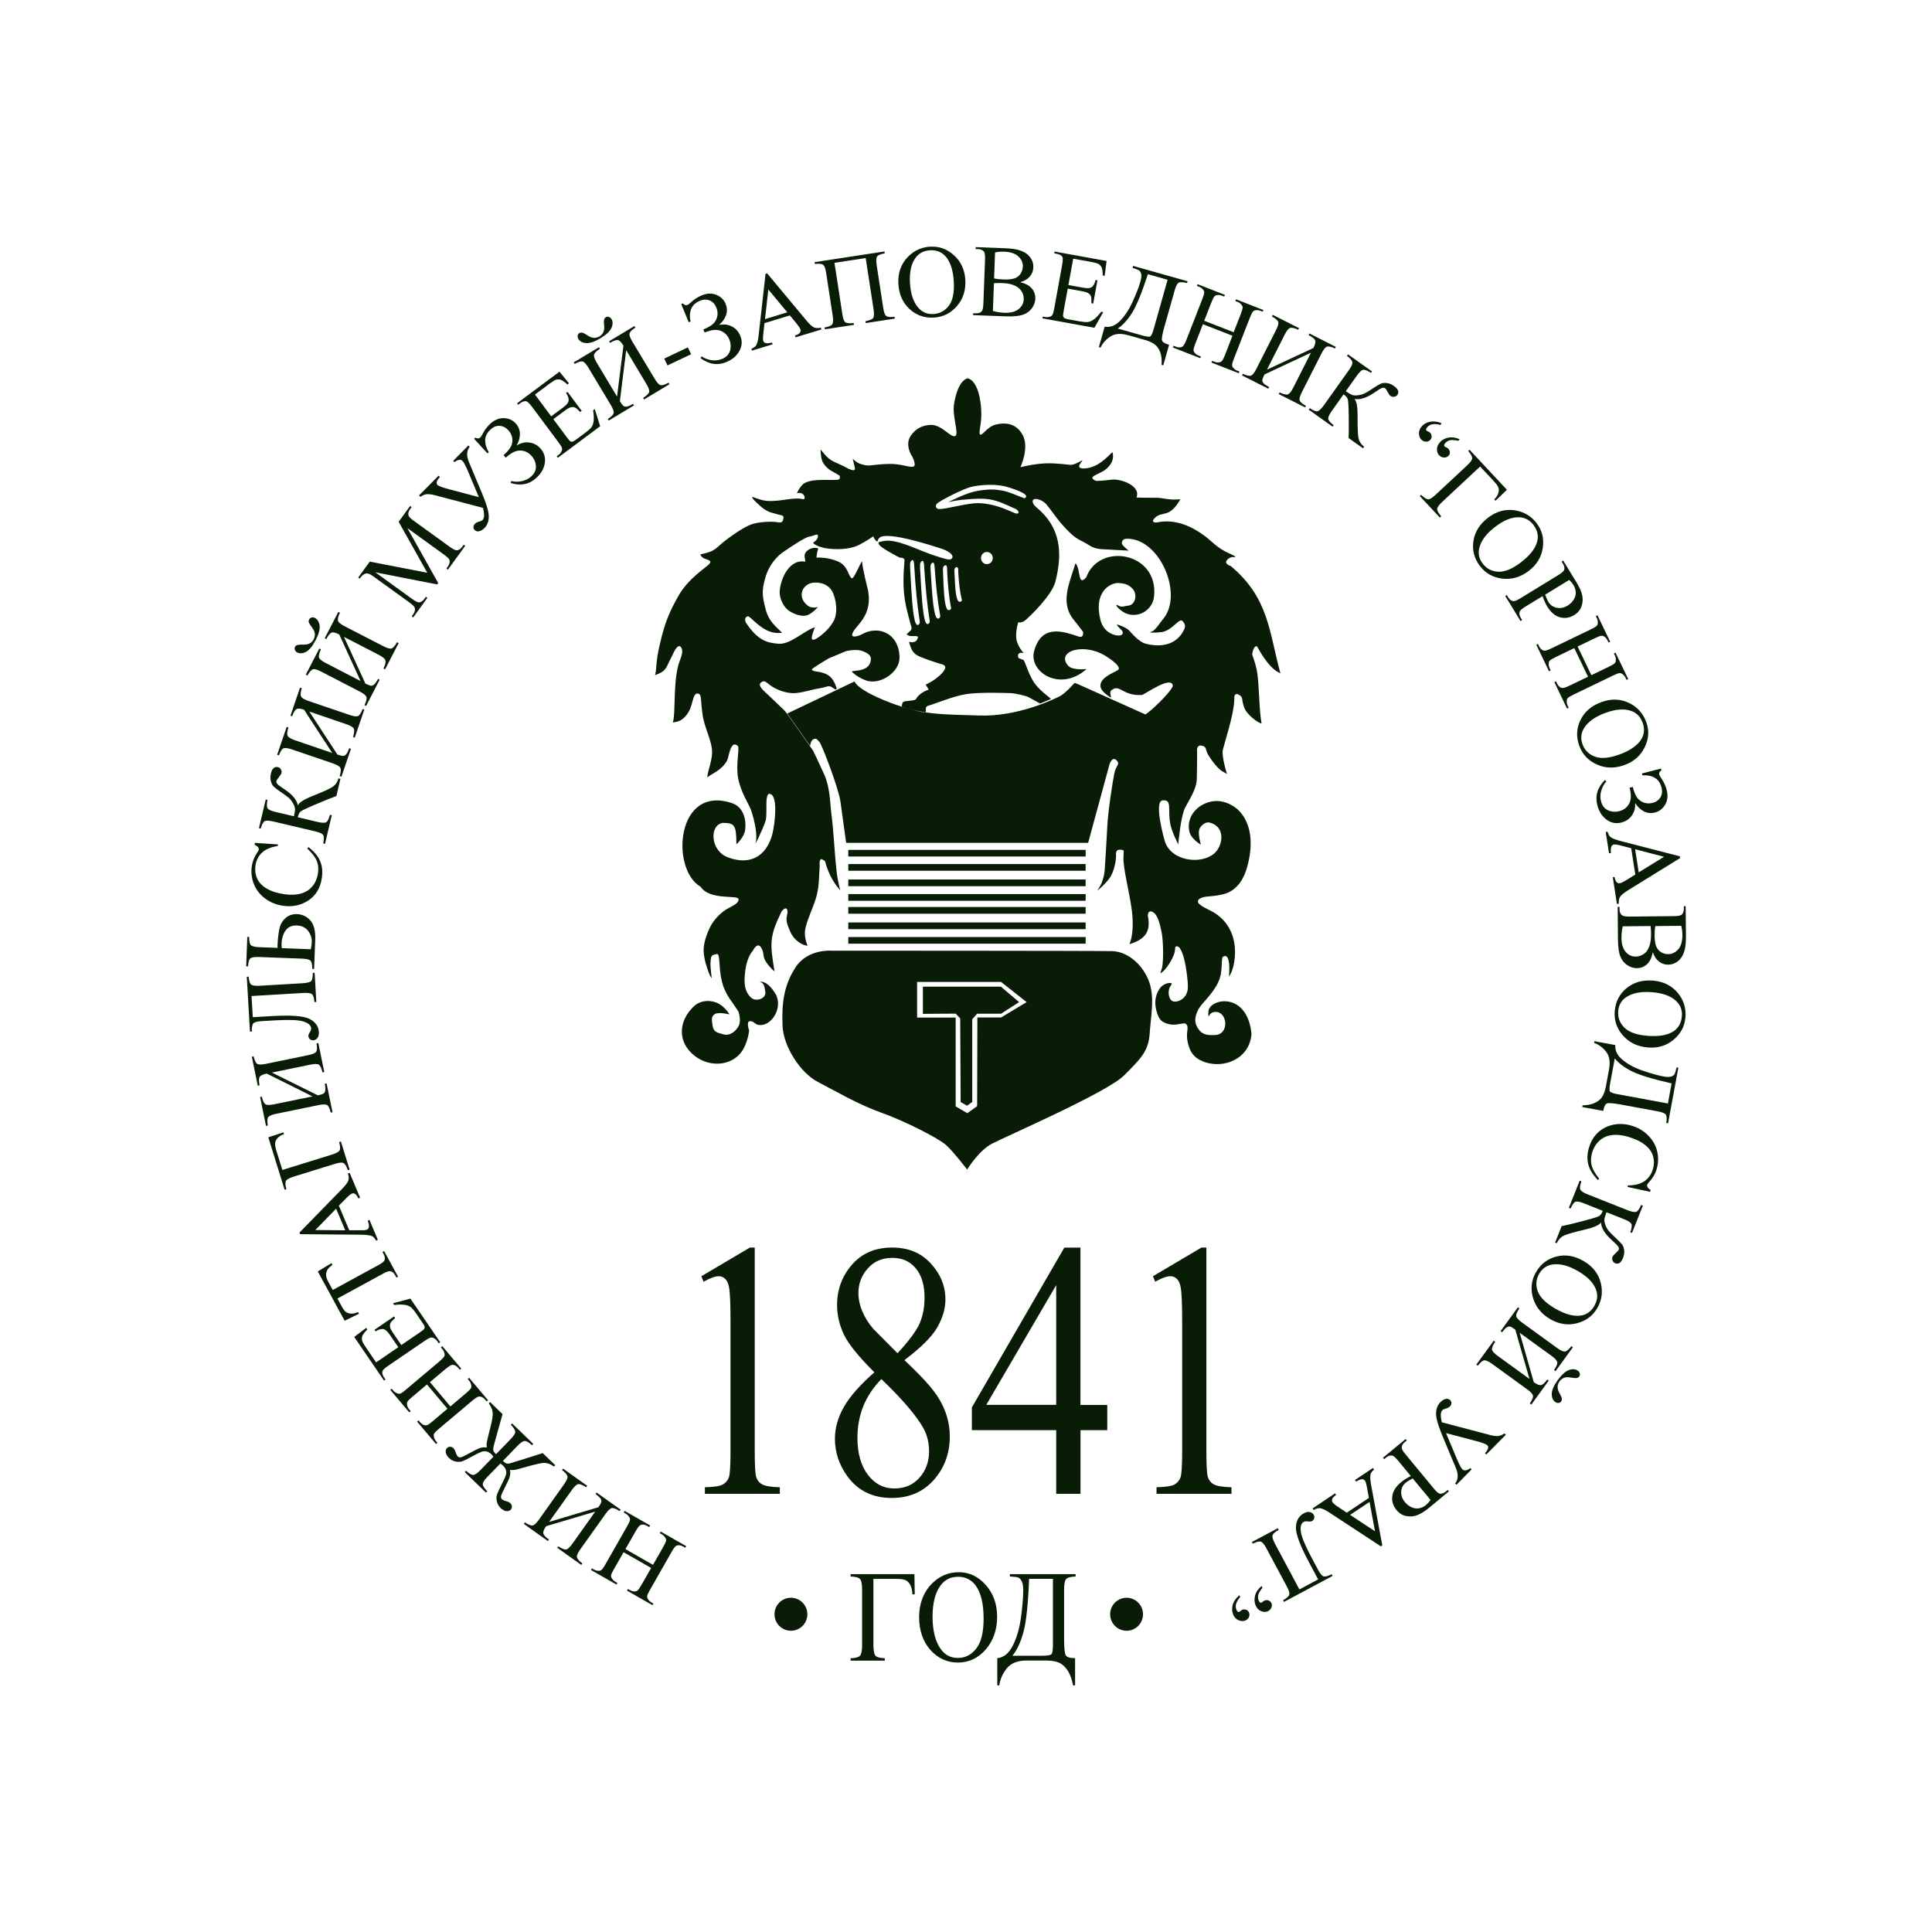 <?xml version="1.0" encoding="UTF-8"?> <svg xmlns="http://www.w3.org/2000/svg" width="91.72mm" height="91.72mm" viewBox="0 0 260 260"><defs><style> .cls-1 { fill: #fff; } .cls-2 { fill: #081c06; fill-rule: evenodd; } </style></defs><g id="_лой_1" data-name="Слой 1"></g><g id="_лой_2" data-name="Слой 2"><g id="_лой_1-2" data-name="Слой 1"><rect class="cls-1" width="260" height="260"></rect><g><path class="cls-2" d="M114.16,126.1h31.94v.9h-31.94v-.9h0Zm0-1.96h31.94v.9h-31.94v-.9h0Zm0-2.08h31.94v.9h-31.94v-.9h0Zm0-1.74h31.94v.9h-31.94v-.9h0Zm0-1.96h31.94v.9h-31.94v-.9h0Zm0-2.08h31.94v.9h-31.94v-.9h0Zm0-1.91h31.94v.9h-31.94v-.9h0Zm-.28-.95h32.56l2.87-10.56s.36-1.12,.93-.56c.57,.56-.05,.65-.27,1.74-.22,1.09-.85,4.96-.96,7.26-.11,2.3-.27,4.54-.33,5.55-.05,1.01-.25,1.42-.38,1.85-.14,.43-.63,1.16-.63,1.16,0,0,.94-.73,1.62-1.64,.68-.91,.9-2.5,.9-2.92s-.11-.98,.55-.95c.66,.03,.44,.11,.46,.87-.12,1.54,.8,4.75,1.13,7.4,.26,2.09,0,3.76-.34,4.44,2.3-.67,2.88-1.88,2.48-3.81,0,0-.03-.84,.63-.53,.66,.31,.96,1.46,1.23,2.75,.2,.93,.35,4.28-.08,5.19-.19,.41,0,.27,0,.27,.66-.36,1.56-1.89,1.79-2.64,.2-.66-.05-.98,.41-.93,.46,.06,.96,1.4,1.23,3.42s.27,2.64-.22,3.31c-.49,.67-1.53,.95-1.91,.45-.38-.5-.38-1.46,.05-1.96,.44-.5-.98-.39-1.53,.45-.55,.84-.76,1.75-.46,2.93,.3,1.18,.66,1.54,1.42,1.79,1.28,.42,2.2-.23,2.54,.03,.55,.42-.03,1.07,.25,2.38,.27,1.32,.76,2.13,1.97,2.64,2.87,1.21,6.45-.36,6.63-3.7-.6-5.74-5.62-4.72-5.79-3.03-.08,.81,.05,.7,.05,.7,0,0,.16-.53,.79-.59,1.74-.15,2.03,3.05,.05,3.11-.93,.03-1.69,.03-2.27-.84-.57-.87-.44-1.49-.14-2.27,.3-.79,1.04-1.4,1.8-2.38s1.23-1.79,1.39-2.75c.2-1.23,.04-2.15,.31-2.31,.72-.43,.94,.82,.78,2.68,.84-1,2.12-6.6-2.58-8.92-.66-.33-2.48-1.12-1.11-1.68,.68-.28,1.53-.11,3-.5s2.48-1.6,3-3.2c.78-2.41,1.2-6.09-1.23-8.27-.82-.67-1.94-1.15-3.06-1.04-2.04,.2-3.81,1.93-3.36,4.07,.22,1.04,1.56,1.79,1.56,1.79,0,0-.49-1.6-.16-2.19,.33-.59,.9-.87,1.28-.79,2.25,.5,1.89,3.13,.66,4.18-1.79,1.52-5.79,1.03-6.63-1.66-.22-.7-1.47-5.38-.3-5.5,1.36-.13,.62,1.23,1.06,3.31,.22,1.01,1.04,2.61,1.04,2.61,0,0,.33-3.81,.93-4.94,.6-1.12,1.5-2.52,1.56-3.7,.05-1.18,.05-3.81,.05-3.81,0,0-.16-.98,.6-.84,.76,.14,.46,.53,.9,1.26,.44,.73,1.36,1.94,1.96,2.24,.6,.31,.57,.34,.57,.34,0,0-.79-2.42-.55-3.34,.66-2.46,1.57-5.1,1.53-7.1,0,0,.08-.59,.66-.22,.57,.36,.27,.5,.63,1.6,.35,1.09,1.99,2.22,2.37,2.24-.34-2.03-.29-4.54-.55-6.61-.13-1.03-.4-1.77-.71-2.67,0,0,.14-1.26,.66-1.09,.04,.01,1.44,2.94,3.14,3.62-1.53-5.61-1.56-10.16-6.69-14.44,0,0-.87-.25-.55-.73,.33-.48,.87-.48,.87-.48,0,0,.98,.17-.55-.5-1.53-.67-2.38-1.66-3.19-2.28-1.87-1.4-4.08-2.37-6.47-1.88-.41,.08-.85-.09-.33-.59,1.03-1.01,1.95,.12,3.45-2.52-1.68,.15-2.13-.18-3.17-.2-.92-.01-1.81,.01-2.74-.04,.65-1.59-2.16-2.55-3.33-2.4-1.34,.17-2.07,.17-2.07,.17,0,0-.93-.28-.33-.67,.37-.24,1.06-.48,1.51-.82,.78-.59,1.26-1.4,1-2.35-.05-.2-1.47,1.88-3.47,2.13-1.99,.25-.44-1.04-.6-1.04s-.76,.48-1.47,.59c-.19,.03-1.96-.27-3.55-.2-1.73,.08-3.29,.54-3.3,.5,0-.01,1.22-2.6,.3-4.31-.95-1.78-2.63-1.66-3.64-1.41-1.31,.33-1.97,1.89-2.17,1.17,0-.67,.27-1.48,.24-2.77-.04-1.88-.53-4.3-1.85-4.64-1.19,.41-1.64,2.39-1.81,3.42-.3,1.61,.67,4,.17,4.36-.69,.23-1.66-1.39-3.17-1.5-1.17,0-2.12,.43-2.82,1.44-.65,.94-.31,2.08,.2,2.85,0,0,.6,1.18,.14,1.32-.46,.14-1.28-.25-2.62-.34s-3.17,.22-3.55,.2c-.38-.03-1.09-.22-1.39-.42-.3-.2-.6-.48-.6-.48l.25,1.09s.25,.62-.44,.39c-.68-.22-.77-.41-1.54-.73-1.49-.62-1.68-.89-2.61-2.02,0,0,.02,.84,.18,1.4,.16,.57,.75,1.21,1.32,1.51,.57,.31,1.06,.62,1.06,.62,0,0,.22,.51-.27,.56-.55,.06-1.6-.02-2.57,.03-.95,.05-1.81,.23-2.21,.7-.55,.64-.68,1.09-.68,1.09,1.01-.32,1.29,.89,.82,.79-1.32-.31-2.91,.32-4.7,.24-.91-.04-1.79-.46-2.04-.52-.36-.14,.12,.46,1.09,1.29,.97,.83,1.56,.8,2.06,.98,.5,.18,1.02,.11,.96,.52-.07,.41-.11,.73-.81,.59-.7-.14-2.61-.07-3.59,.32-.98,.39-2.13,1.18-3.08,1.88-1.84,1.35-1.42,1.64-3.71,2.13,0,0,.11,.42,.63,.59,.52,.17,.98,.31,.52,.76-.46,.45-2.81,1.96-4.07,4.18-1.26,2.22-1.83,3.59-2.48,6.34-.66,2.75-.42,3.23-.69,4.38,1.61-.59,1.37-.86,2.39-2.81,0,0,.6-1.46,1.04-1.01,.44,.45,.11,1.29-.08,1.8-1,2.52-.53,7-.96,8.39,.81-.11,1.23-.29,1.75-.9,1.01-1.18,.77-2.51,1.39-2.98,.85-.11,.52,.55,.85,2.74,.21,1.81,1.33,3.65,1.29,5.22-.03,1.22-.66,2.66-.64,3.3,.7-.56,1.91-.93,2.66-2.26,.24-.42,.44-2.89,1.46-1.95,.24,.4-.32,2.53,.03,4.35,.37,1.91,1.4,3.39,1.7,4.19,.55,1.51,.93,3.65,.65,4.43-.27,.79,.92-1.64,1.36-2.97,.27-1.25-.28-4.19,.8-3.45,.63,.56,.57,2.56,.24,4.57-.55,3.39-2.83,5.09-6.11,3.87-2.43-.9-2.54-4.37-.71-4.65,1.52,.03,1.84,.18,1.83,2.88,0,0,1-.87,1.17-1.88,.16-1.01,0-2.92-1.58-3.59-7.7-2.79-8.52,8.83-4.4,11.19,1.2,1.86,5.05,1.07,5.1,1.65,.05,.62-.82,.9-1.61,1.37-.79,.48-1.67,1.37-2.13,2.24-.46,.87-.98,2.22-.96,3.34,.03,1.12,.46,2.36,.71,3,.25,.65,.38,.7,.38,.7,0,0-.22-1.65-.16-2.19,.05-.53,.05-.9,.49-.98,.44-.08,.55-.28,.66,.53,.11,.81,.05,1.77,.41,3.2,.35,1.43,1.34,2.66,1.34,2.66,.28,.42,.56,.84,.85,1.26,0,0,.44,1.18,.03,1.96-.41,.79-1.26,1.35-2.02,1.12-.76-.22-1.34-.25-1.47-1.12-.14-.87-.22-1.26,.27-1.6,.49-.34,1.99,.03,1.99,.03,0,0-.68-1.18-1.8-1.6-1.12-.42-2.27-.17-2.98,.5-2.14,2.03-2.24,4.85,.08,6.67,2.2,1.74,5.51,1.35,6.71-1.18,.57-1.21,.63-2.24,.63-2.24,0,0-.41-1.18,.08-1.23,.49-.06,.71,.39,1.09,.48,1.8,.39,3.45-2.31,2.4-4.12-1.04-1.79-1.94-1.68-2.1-1.68s.49,.06,.6,.73c.11,.67,.27,.95-.14,1.35-.41,.39-1.17,.48-1.61,.11s-.96-1.07-.93-2.41c.02-1.09,.21-2.94,1.12-3.95,0,0,.57-1.23,1.09-.45s.11,1.18,.76,2.08c.66,.9,1.06,1.15,1.06,1.15-.62-3.78-.71-4.66,.96-8.08,0,0,.6-.76,.76-.17,.16,.59-.35,.93,.05,2.05,.41,1.12,.68,1.63,1.39,2.19,.71,.56,1.28,.56,1.28,.56,0,0-.41-.98-.35-1.85,.05-.87,.63-2.24,1.09-3.42,.46-1.18,.71-2.13,.79-3.48,.08-1.35,.11-1.99,.11-1.99,0,0-.14-1.21,.41-.84,.55,.36,.11-.08,.74,1.51,.63,1.6,1.61,2.61,1.61,2.61,0,0-.36-1.35-.49-2.58-.29-2.59-.39-5.45-.71-7.82-.16-1.21-.16-3.42-.93-5.13-.76-1.71-1.53-3.28-1.53-3.28,0,0-2.63-3.74-3.52-4.99-.98-1.18-.38-.45-.38-.45,0,0-2.21-2.13-2.59-2.47-.38-.34-.93-.93-.52-1.23,.41-.31,.52-.22,1.23,.34,.71,.56,2.21,1.18,3.44,1.07,1.23-.11,2.16-.48,3.22-.64,1.06-.17,1.2-.5,1.8-.06,.6,.45,.49,.03,.49,.03,0,0-.27-1.01-.87-1.54-.6-.53-1.56-.65-1.56-.65,0,0-1.2-.11-.82-.42,.38-.31,2.21-1.4,2.21-1.4l2.27-.95s1.34-.36,2.24-.03c.9,.34,1.26,.67,1.12,1.35-.35,1.73-2.97,1.09-2.45,1.52,.12,.1,.61,.61,1.73,1.06,1.87,.75,4.6-1.01,4.6-3.03,0-3.11-2.69-4.57-5.24-3.06,0,0-1.28,.53-1.12-.11,.29-1.15,2.85-2.31,2.1-6,0-.03-.73-2.82-.78-3.81-.25,.24-1.1,2.42-1.37,2.29-.52-.25-.46-1.66-1.88-2.27-1.42-.62-2.89-.51-2.89-.51,0,0,.08-.86,.25-1.22-.76-.35-2,.32-1.83,1.15,.11,.53,.05,.62,.05,.62-2.05-.41-3.28,2.19-3.41,3.93-.08,1.04,.57,2.22,1.23,2.66,.65,.45,1.64,.81,2.35,.65,.71-.17,1.58-1.15,1.58-1.15,0,0-.82,.28-1.42-.2-1.52-1.21-.67-3.12,1.12-3.09,1.28,.03,2.07,.67,2.4,1.63,.33,.95,.49,2.08,.19,3.09-.3,1.01-1.44,2.03-1.77,2.3-1.82,1.45-1.47,.34-.94-1-1.44,.45-3.32,2.35-4.89,2.22-1.52-.12-2.77-.39-4.41-2.85,0,0-.35-.76,.3-.84,.22-.03,1.16,1.15,2.36,1.8,.69,.37,1.39,.51,2.22,.42-.74-.79-1.8-1.46-2.24-3.25-.44-1.8-.52-2.36-.03-4.12,.49-1.77,1.58-2.94,2.46-3.53s2.81-1.94,3.49-2.05c.68-.11,1.17-.53,1.15-.03-.03,.5-.68,.87-.68,.87,0,0,.52,.62,2.18,.79,1.66,.17,3.11-.03,4.07-.53,.96-.5,1.86-1.13,1.86-1.13,0,0,.19,.45,.44,.64,.25,.2,.03-.14,.44-.48,1.06-.87,7.18,1.12,8.53,1.57,0,0,1.47,.55,1.24,1.14-.23,.49-.96,.14-2.13-.2-1.84-.53-4.52-2-6.41-2.09-.57-.03-1.28,.17-1.28,.17,0,0-.57,.2,.82,1.04s1.97,1.09,1.97,1.09c0,0,.46-.08,.6,.28,.02,.06-.25,2.17-.09,4.27,.13,1.76,.67,3.47,.91,4.43,0,0,.27,.56,0,.81-.27,.25-.55,.5-.55,.5,0,0,.25,.25,.63,.25s1.01-.06,.9,.2c-.11,.25-.11,.5-.63,.62-.52,.11-.74-.42-.35,.65,.38,1.07,1.04,1.21,1.8,1.52,.76,.31,2.24,.76,2.24,.76,0,0,.76,.11,.6,.59-.29,.85-1.8,1.84-2.62,2.19,.14,.22,.27,.45,.41,.67,0,0-.6,.2-1.01,.51-.41,.31-.6,.56-.68,.73-.08,.17-.38,.2-.76,.25-.38,.06-.93,.03-1.06,.28-.14,.25-.03,.55-.29,.51-.22-.08,2.41,.7,3.16,.78,.61,0-.14-.7,.62-.9,.76-.2,3.41-1.32,5.19-1.57,1.77-.25,5.24-.14,5.87-.11,.63,.03,2.05,.34,2.43,.56,.38,.22,1.53,.84,1.53,.84l1.45-.62c-.38-.39-1.6-1.18-2.32-2.29-.83-1.29-1.17-2.91-1.42-2.98-.3-.08-.63-.25-.63-.25,0,0-.16-.39,.05-.59,.22-.2,.66-.06,.66-.06,0,0-.93-.98-1.01-2.05-.08-1.07,.27-2.1,.27-2.1,0,0,.44,.14,.93-.25,.49-.39,3.58-3.31,4.07-5.22,1-3.9,.71-7.32-2.57-10.01-.55-.45-.63-.98-.27-1.09,.35-.11,1.15,.17,1.58,.65,.44,.48,1.58,2.16,2.32,2.94,.74,.79,1.39,1.54,2.46,2.04,1.06,.5,1.34,1.01,2.67,1.1,1.34,.08,3.68,.2,3.68,.2,0,0-.98-.73-.93-1.04,.05-.31,.14-.59,.87-.56,4.35,.16,7.36,7.49,4.75,10.72-.55,.67-1.15,1.68-1.64,1.79-.49,.11,.11,.2,1.31,.06,1.56-.18,2.45-2.07,2.92-1.46,.44,.56,.35,.81,0,1.43-.93,1.62-2.78,2.17-5.05,1.57-.86-.23-1.83-1.4-2.18-1.77-.35-.36-1.28-.73-1.58-.79-.3-.06,.63,.81,.63,.81,0,0,.33,.5-.22,.64-.55,.14-2.27-.25-2.7-2.13-.44-1.88-.14-2.83,.25-3.56,.38-.73,1.36-1.43,2.27-1.35,.9,.08,1.28,.25,1.75,.7,.78,.75,.47,2.2-.46,2.33-.63,.08-.96,.28-1.39,0-.44-.28-.38,.14,.55,.79,1.68,1.16,4.04,.07,4.26-2.02,.63-5.96-7.39-7.33-9.12-2.58-1.19,1.39-.73-1.19-1.46-1.88-.7,2.43-2.16,5.23-.26,7.57,.41,.5,1.28,1.65,1.28,1.65,0,0,.16,.9-.6,.64-2.08-.69-4.96-1.73-5.98,1.94-.78,2.8,3.48,5.62,7.06,2.43,0,0-1.9,.24-2.5-.46-1.7-1.98,2.34-3.25,5.4-1.07,0,0,1.75,1.1,1.39,1.6-.2,.29-2.38,.91-2.43,2.13-.03,.62,.66,1.15,1.23,1.54,.57,.39-.34-.7,.42-.99,.97-.66,1.44,.91,3.95,.74,.48-.14,3.98-2.68,4.15-1.22-.33,.93-3.09,3.53-3.71,3.84l-9.12-4.1-.4-.14s-1.19,1.37-1.94,1.77c-.75,.39-5.66,2.79-10.85,2.62-5.19-.17-7.7-.06-12.17-1.79-4.48-1.74-4.64-2.8-4.64-2.8-3.02,1.44-6.04,2.88-9.06,4.32l3.07,4.35s.07-.71,.45-.89c.38-.18,.49,.01,.82,.39,.33,.38,2.57,6.21,2.81,7.98,.25,1.77,.77,5.56,.77,5.56h0Zm9.17-37c.15,2.53,.38,5.04,.73,7.24,.05,.3-.25,.57-.43,.39-.22-.21-.34-.95-.44-1.64-.22-1.59-.36-4.81-.41-5.63-.05-.81-.08-1.21,.24-1.39,.32-.18,.3,1.03,.3,1.03h0Zm1.34,.08c.15,2.47,.38,4.91,.73,7.05,.05,.29-.25,.55-.43,.38-.22-.2-.34-.92-.44-1.6-.22-1.55-.36-4.69-.41-5.48-.05-.79-.08-1.17,.24-1.35,.32-.18,.3,1,.3,1h0Zm1.41,.12c.15,2.18,.38,4.35,.73,6.24,.05,.26-.25,.49-.43,.34-.22-.18-.34-.82-.44-1.42-.22-1.37-.36-4.15-.41-4.85-.05-.7-.08-1.04,.24-1.2,.32-.16,.3,.88,.3,.88h0Zm1.66,.17c.08,1.75,.23,3.49,.53,5.01,.04,.21-.26,.39-.44,.27-.21-.14-.31-.65-.39-1.14-.17-1.1-.22-3.33-.25-3.89-.03-.56-.04-.84,.28-.96,.33-.13,.27,.71,.27,.71h0Zm1.49,.09c.07,1.35,.21,2.69,.49,3.87,.04,.16-.24,.3-.4,.21-.19-.11-.29-.51-.36-.88-.16-.85-.2-2.57-.23-3.01-.03-.43-.04-.64,.26-.74,.3-.1,.25,.55,.25,.55h0Zm5.91-10.86c-.91-.16-1.64-.22-3.15,.01-1.52,.23-3.51,1.27-3.95,1.46s.43-.1,1.74-.23c3.6-.36,4.27-.1,6.95,1.13,.72,.2,.91,.98,.06,.64-.85-.34-2.64-1.28-4.88-1.32-1.61,0-4.23,.82-5.27,.79-.4-.01-.53-.41-.3-.69,.33-.39,3.47-1.98,4.57-2.27,1.11-.29,3.05-.42,4.44-.13,.69,.15,3.94,1.13,2.79,1.65-1.2-.45-2.1-.88-3.01-1.05h0Zm-2.05,8.26c.44,0,.79,.37,.79,.82s-.35,.82-.79,.82-.79-.37-.79-.82,.35-.82,.79-.82h0Zm-2.67,83.1s-1.75-2.3-2.78-3.25c-1.04-.95-5.57-3.25-8.73-4.38-3.17-1.12-6.28-2.97-8.57-4.15-2.29-1.18-4.64-4.71-4.75-7.57-.11-2.86,.11-5.33,1.75-7.85,1.64-2.52,4.86-2.24,4.86-2.24,0,0,35.92,0,37.78,.06,1.86,.06,3.82,1.51,4.8,3.76,.98,2.24,.38,4.88,.22,7.29-.16,2.41-1.15,3.37-3.44,5.67-2.29,2.3-16,8.25-17.8,9.2-1.8,.95-3.33,3.48-3.33,3.48h0Zm-6.72-25.24h11.29l3.45,2.72-3.44,2.07h-3.19l-.03,11.93-1.32,.95-1.57-.92v-11.95h-5.19v-4.8h.01Zm.79,.64h10.49l2.45,2.08-2.43,1.56h-3.22l-.66,.74v11.14l-.7,.5-.86-.49-.06-11.26-.61-.64-4.41,.03v-3.65h0Zm-17.77,86.68c-1.22,0-2.21-.99-2.21-2.22s.99-2.22,2.21-2.22,2.21,.99,2.21,2.22-.99,2.22-2.21,2.22h0Zm45.17,0c-1.22,0-2.21-.99-2.21-2.22s.99-2.22,2.21-2.22,2.21,.99,2.21,2.22-.99,2.22-2.21,2.22Z"></path><path class="cls-2" d="M94.39,171.75l6.53-3.86h.65v27.42c0,1.82,.06,2.95,.18,3.4,.13,.45,.38,.79,.78,1.03,.4,.24,1.2,.38,2.42,.41v.88h-10.09v-.88c1.27-.03,2.09-.16,2.46-.4,.37-.23,.63-.54,.77-.93,.14-.39,.22-1.56,.22-3.51v-17.53c0-2.36-.07-3.87-.2-4.54-.09-.51-.26-.89-.51-1.13-.24-.24-.53-.36-.88-.36-.49,0-1.17,.25-2.04,.74l-.3-.74h0Zm23.28,12.93c-2.12-2.11-3.49-3.8-4.1-5.08-.61-1.28-.92-2.6-.92-3.97,0-2.11,.68-3.92,2.02-5.45,1.34-1.53,3.13-2.29,5.36-2.29s3.9,.71,5.22,2.13c1.32,1.42,1.98,3.04,1.98,4.86,0,1.21-.36,2.44-1.07,3.71-.71,1.26-2.19,2.75-4.45,4.45,2.32,2.17,3.86,3.87,4.61,5.12,1,1.63,1.5,3.34,1.5,5.15,0,2.28-.72,4.23-2.15,5.85-1.44,1.62-3.32,2.43-5.66,2.43-2.55,0-4.53-.96-5.95-2.89-1.13-1.54-1.7-3.24-1.7-5.08,0-1.44,.4-2.86,1.2-4.27,.8-1.41,2.17-2.97,4.12-4.68h0Zm3.11-2.56c1.59-1.72,2.59-3.09,3.01-4.09,.42-1,.63-2.12,.63-3.39,0-1.68-.38-2.98-1.16-3.93-.78-.96-1.84-1.43-3.19-1.43s-2.44,.47-3.28,1.41c-.84,.94-1.27,2.04-1.27,3.3,0,.83,.18,1.67,.53,2.49,.34,.83,.84,1.62,1.49,2.37l3.24,3.26h0Zm-2.17,3.47c-1.09,1.12-1.9,2.34-2.43,3.65-.53,1.32-.79,2.75-.79,4.27,0,2.06,.47,3.71,1.39,4.94,.93,1.23,2.11,1.86,3.55,1.86s2.57-.49,3.42-1.46c.86-.97,1.28-2.15,1.28-3.54,0-1.15-.25-2.18-.75-3.09-.94-1.69-2.83-3.91-5.68-6.64h0Zm30.4,3.47v3.4h-3.6v8.57h-3.27v-8.57h-11.35v-3.06l12.44-21.5h2.17v21.17h3.6Zm-6.87,0v-16.12l-9.41,16.12h9.41Zm13.02-17.31l6.53-3.86h.66v27.42c0,1.82,.06,2.95,.18,3.4,.13,.45,.38,.79,.78,1.03,.4,.24,1.2,.38,2.42,.41v.88h-10.09v-.88c1.27-.03,2.09-.16,2.46-.4,.37-.23,.63-.54,.77-.93,.14-.39,.22-1.56,.22-3.51v-17.53c0-2.36-.07-3.87-.2-4.54-.09-.51-.26-.89-.51-1.13-.24-.24-.53-.36-.88-.36-.49,0-1.17,.25-2.04,.74l-.3-.74Z"></path><path class="cls-2" d="M123.06,211.84l.04,2.72h-.31c-.02-.55-.13-.99-.32-1.32-.19-.33-.43-.54-.71-.63-.28-.09-.69-.13-1.22-.13h-3v8.87c0,.77,.09,1.25,.27,1.46,.18,.21,.6,.32,1.26,.35v.32h-4.6v-.32c.67-.02,1.09-.14,1.27-.35,.19-.2,.28-.69,.28-1.46v-7.39c0-.77-.09-1.25-.28-1.46-.18-.21-.61-.32-1.27-.34v-.32h8.6Zm5.98-.26c1.39,0,2.6,.57,3.62,1.72,1.02,1.14,1.53,2.57,1.53,4.29s-.52,3.23-1.54,4.4c-1.03,1.17-2.27,1.75-3.73,1.75s-2.71-.57-3.72-1.71c-1-1.14-1.51-2.61-1.51-4.41s.58-3.35,1.74-4.52c1.01-1.01,2.21-1.52,3.61-1.52h0Zm-.15,.62c-.96,0-1.73,.39-2.31,1.16-.72,.96-1.08,2.36-1.08,4.21s.37,3.36,1.12,4.38c.57,.78,1.33,1.17,2.28,1.17,1.01,0,1.84-.43,2.49-1.28,.66-.85,.98-2.19,.98-4.03,0-1.99-.36-3.47-1.08-4.45-.58-.78-1.38-1.17-2.4-1.17h0Zm7.02-.36h8.84v.32c-.66,.02-1.09,.13-1.27,.34-.19,.2-.28,.69-.28,1.46v6.44c0,1.25,.06,2.02,.2,2.31,.13,.3,.56,.44,1.28,.44v3.66h-.27c-.16-.85-.41-1.53-.76-2.04-.35-.52-.75-.86-1.19-1.04-.45-.17-.98-.26-1.6-.26h-2.73c-1.19,0-2.07,.35-2.64,1.05-.56,.7-.9,1.47-1.01,2.29h-.27v-3.66c.85-.08,1.54-.63,2.07-1.66,.53-1.02,.9-2.28,1.11-3.76,.2-1.49,.31-2.71,.31-3.67,0-.57-.06-.99-.2-1.26-.13-.27-.29-.44-.47-.5-.18-.07-.56-.12-1.12-.14v-.32h0Zm2.58,.63c-.13,3.39-.38,5.77-.75,7.13-.37,1.37-.86,2.44-1.49,3.22h3.97c.7,0,1.13-.07,1.27-.2,.14-.13,.21-.57,.21-1.3v-8.85h-3.21Z"></path><g><path class="cls-2" d="M87.63,211.01l-3.71-2.12-1.31,2.29c-.23,.4-.36,.68-.38,.84-.01,.12,.02,.25,.11,.39,.12,.19,.27,.34,.46,.45l.28,.16-.12,.22-3.43-1.96,.12-.22,.28,.16c.19,.11,.39,.17,.61,.17,.16,.01,.3-.03,.42-.13,.12-.1,.29-.34,.51-.73l2.93-5.14c.23-.4,.35-.68,.38-.84,.02-.12-.02-.25-.1-.39-.12-.19-.27-.34-.46-.45l-.28-.16,.12-.22,3.43,1.96-.12,.22-.28-.16c-.33-.19-.62-.23-.88-.12-.17,.07-.39,.34-.66,.82l-1.38,2.42,3.71,2.12,1.38-2.42c.23-.4,.35-.68,.38-.84,.02-.12-.02-.25-.1-.39-.12-.19-.27-.34-.46-.45l-.29-.16,.12-.22,3.43,1.96-.12,.22-.28-.16c-.33-.19-.63-.23-.89-.13-.17,.07-.38,.34-.65,.82l-2.93,5.14c-.23,.4-.36,.68-.38,.84-.01,.12,.02,.25,.1,.39,.12,.19,.27,.34,.46,.45l.28,.16-.12,.22-3.43-1.96,.12-.22,.29,.16c.19,.11,.39,.16,.61,.17,.16,0,.3-.04,.41-.14,.12-.1,.29-.34,.51-.73l1.31-2.29h0Zm-14.15-5.62l6.62-1.96-3.05,4.29c-.35,.49-.64,.76-.86,.8-.22,.04-.57-.1-1.05-.42l-.14,.2,3.23,2.3,.14-.2c-.45-.34-.69-.63-.73-.85-.04-.22,.12-.58,.47-1.07l3.37-4.73c.35-.49,.64-.76,.86-.8,.22-.04,.57,.09,1.04,.41l.14-.2-3.23-2.3-.14,.2c.36,.26,.58,.48,.68,.64,.1,.16,.13,.31,.09,.45-.04,.14-.17,.37-.39,.69l-6.63,1.97,3.05-4.28c.35-.49,.63-.75,.86-.8,.23-.04,.58,.1,1.07,.42l.14-.2-3.24-2.31-.14,.2c.45,.34,.69,.63,.73,.85,.04,.22-.12,.58-.47,1.07l-3.36,4.73c-.35,.49-.64,.76-.86,.8-.22,.04-.57-.1-1.04-.41l-.14,.2,3.24,2.31,.14-.2c-.44-.31-.69-.58-.76-.81-.06-.22,.07-.55,.38-1h0Zm-1.72-11.08l-.17,.18c-.43-.39-.75-.58-.98-.57-.22,0-.55,.23-.97,.66l-1.95,2.01,.13,.14c.12,.12,.24,.19,.37,.22,.12,.03,.24,.03,.36,0,.12-.03,.71-.21,1.78-.54l2.71-.86,1.68,1.63-.17,.18c-.55-.39-1.09-.55-1.6-.47-.52,.08-1.52,.33-3.02,.76-.54,.17-.98,.23-1.3,.16,.06,.33,.04,.64-.04,.93-.08,.29-.31,.79-.68,1.5-.29,.56-.45,.93-.48,1.1-.03,.17,0,.31,.12,.42,.11,.1,.29,.19,.56,.26,.26,.07,.45,.16,.56,.27,.14,.13,.21,.28,.22,.45,0,.17-.04,.31-.16,.43-.14,.14-.33,.21-.58,.19-.25-.02-.5-.16-.77-.41-.26-.25-.43-.54-.51-.88s-.08-.63,0-.89c.08-.26,.29-.72,.63-1.39,.3-.6,.49-1.01,.57-1.25,.08-.23,.08-.46,.02-.68-.06-.22-.2-.44-.42-.65-.07-.07-.18-.16-.33-.26l-1.74,1.79c-.42,.43-.63,.76-.63,.99,0,.23,.2,.55,.6,.96l-.17,.18-2.85-2.76,.17-.18c.42,.38,.74,.57,.97,.56,.22,0,.55-.23,.97-.66l1.74-1.79c-.07-.11-.15-.2-.22-.28-.24-.24-.48-.38-.7-.43-.22-.05-.44-.04-.67,.04-.22,.08-.64,.28-1.24,.61-.65,.36-1.1,.58-1.35,.67-.26,.09-.55,.1-.89,.04-.34-.06-.64-.23-.9-.48-.25-.24-.4-.49-.44-.74-.04-.25,.02-.45,.17-.6,.12-.12,.26-.18,.42-.17,.17,0,.32,.07,.46,.21,.11,.11,.2,.29,.29,.55,.08,.27,.18,.45,.29,.56,.11,.11,.25,.13,.42,.09,.18-.04,.53-.21,1.07-.51,.71-.39,1.2-.63,1.48-.73,.29-.09,.59-.12,.92-.07-.04-.28-.03-.55,.02-.8,.05-.26,.21-.9,.47-1.93,.25-.98,.35-1.66,.3-2.02-.05-.37-.22-.76-.52-1.19l.17-.18,1.68,1.63c-.04,.12-.24,.83-.6,2.13l-.59,2.14c-.04,.13-.06,.29-.06,.47,0,.18,.08,.35,.25,.52,.04,.03,.08,.07,.13,.12l1.95-2.01c.42-.43,.63-.76,.63-.99,0-.23-.2-.54-.59-.95l.17-.18,2.85,2.76h0Zm-11.53-4.74l-2.01,1.7c-.34,.29-.59,.46-.73,.51-.15,.05-.29,.05-.44-.01-.2-.08-.37-.21-.52-.37l-.21-.25-.19,.16,2.55,3.02,.19-.16-.21-.25c-.14-.17-.23-.36-.28-.58-.03-.16-.02-.29,.04-.4,.07-.14,.29-.36,.65-.66l4.52-3.81c.42-.35,.72-.53,.9-.54,.28,0,.54,.13,.79,.42l.21,.25,.19-.16-2.55-3.02-.19,.16,.21,.25c.14,.17,.23,.36,.27,.58,.03,.16,.02,.3-.04,.4-.08,.14-.29,.36-.64,.66l-2.13,1.8-2.75-3.27,2.13-1.79c.42-.35,.72-.53,.9-.54,.28,0,.54,.13,.78,.42l.21,.25,.19-.16-2.55-3.02-.19,.16,.21,.25c.14,.17,.23,.36,.28,.58,.03,.16,.02,.29-.04,.4-.08,.14-.29,.36-.64,.66l-4.52,3.81c-.34,.29-.58,.46-.73,.51-.14,.05-.29,.05-.44-.02-.2-.08-.38-.21-.52-.37l-.21-.25-.19,.16,2.55,3.02,.19-.16-.21-.25c-.14-.17-.23-.36-.28-.58-.03-.16-.02-.3,.03-.41,.07-.14,.29-.36,.64-.66l2.01-1.7,2.75,3.27h0Zm-9.61-6.23l2.98-2.04-1.15-1.68c-.3-.43-.56-.68-.79-.74-.3-.08-.68,.02-1.12,.29l-.14-.21,2.63-1.8,.14,.21c-.33,.3-.53,.52-.6,.64-.08,.15-.11,.34-.08,.54,.03,.2,.15,.47,.37,.78l1.15,1.68,2.49-1.7c.33-.23,.53-.38,.58-.46,.05-.08,.07-.17,.07-.27,0-.1-.08-.26-.23-.47l-.88-1.29c-.29-.43-.54-.72-.73-.88-.19-.15-.44-.26-.73-.32-.39-.08-.9-.08-1.53,0l-.16-.23,2.34-.63,4.01,5.87-.21,.14-.18-.27c-.12-.18-.28-.32-.48-.42-.14-.08-.29-.1-.44-.06-.15,.04-.41,.18-.78,.43l-4.91,3.35c-.48,.33-.74,.58-.78,.75-.06,.24,.02,.51,.24,.83l.18,.27-.2,.14-4.01-5.87,1.61-1.22,.15,.22c-.35,.35-.56,.63-.65,.82-.08,.2-.1,.42-.05,.66,.05,.19,.2,.47,.46,.85l1.42,2.09h0Zm-7.85-12.23l3.61,6.63,1.93-.94-.12-.23c-.38,.17-.72,.24-1.01,.21-.3-.03-.53-.13-.72-.3-.14-.13-.32-.38-.52-.76l-.53-.97,6.13-3.34c.45-.25,.76-.36,.94-.34,.29,.03,.52,.22,.71,.57l.16,.29,.22-.12-1.88-3.45-.22,.12,.15,.28c.17,.31,.21,.59,.13,.83-.06,.18-.34,.4-.84,.67l-6.13,3.34-.62-1.14c-.18-.33-.27-.63-.28-.9,0-.26,.08-.52,.24-.77,.1-.15,.31-.34,.61-.57l-.12-.23-1.84,1.11h0Zm2.84-8.84l1.39,3.29h1.56c.39,.02,.66-.02,.82-.08,.13-.05,.21-.16,.26-.33,.04-.16,0-.46-.15-.88l.23-.1,1.13,2.68-.23,.1c-.21-.33-.39-.52-.53-.59-.29-.13-.79-.19-1.51-.2l-8.19-.07-.09-.21,5.76-5.91c.46-.48,.74-.84,.82-1.11,.09-.27,.06-.57-.06-.93l.23-.1,1.41,3.35-.23,.1c-.16-.33-.31-.54-.46-.62-.15-.08-.29-.09-.42-.03-.18,.08-.44,.28-.76,.62l-.99,1.01h0Zm-.38,.39l-2.79,2.87,4.02,.04-1.22-2.9h0Zm-9.12-9.6l2.19,7.05,.24-.07c-.15-.55-.17-.92-.06-1.12,.11-.2,.45-.39,1.03-.57l5.55-1.72c.58-.18,.97-.22,1.17-.11,.2,.1,.4,.42,.58,.96l.24-.07-1.17-3.78-.24,.07c.15,.55,.17,.92,.06,1.12-.11,.2-.45,.38-1.03,.56l-6.67,2.07-.77-2.47c-.14-.44-.21-.78-.21-1.04,0-.25,.09-.5,.29-.74,.2-.24,.5-.43,.91-.57l-.07-.24-2.03,.66h0Zm-.22-8.58c-.54,.11-.86,.27-.96,.47-.11,.2-.1,.57,0,1.11l-.24,.05-.8-3.9,.24-.05c.13,.55,.29,.89,.48,1.01,.19,.12,.58,.12,1.17,0l5.69-1.17c.59-.12,.95-.28,1.08-.46,.13-.19,.14-.56,.05-1.12l.24-.05,.8,3.9-.24,.05c-.14-.57-.3-.91-.49-1.04-.19-.12-.58-.12-1.17,0l-5.15,1.06,6.19,3.07c.38-.08,.63-.16,.75-.24,.12-.07,.2-.2,.24-.39,.04-.19,.02-.5-.06-.93l.24-.05,.8,3.88-.24,.05c-.13-.55-.29-.89-.48-1.01-.19-.12-.58-.12-1.17,0l-5.69,1.17c-.59,.12-.95,.28-1.08,.46-.13,.19-.14,.56-.05,1.12l-.24,.05-.8-3.88,.24-.05c.13,.56,.29,.9,.49,1.02,.19,.12,.58,.12,1.17,0l5.16-1.06-6.18-3.08h0Zm-2.04-10.44l.17,2.85,2.56-.15c2.58-.15,4.27-.02,5.07,.38,.8,.4,1.22,1,1.26,1.79,.02,.34-.05,.6-.2,.79-.15,.19-.34,.29-.56,.3-.17,0-.32-.04-.44-.15-.13-.11-.2-.25-.21-.42,0-.14,.05-.31,.18-.49,.14-.21,.2-.4,.19-.56-.02-.39-.36-.69-1.03-.91-.66-.21-1.9-.26-3.71-.16l-1.91,.11c-.6,.03-.98,.14-1.13,.3-.15,.17-.22,.54-.2,1.11h-.25l-.43-7.39h.25c.05,.55,.16,.91,.33,1.05,.17,.15,.56,.2,1.16,.17l5.8-.34c.6-.04,.98-.14,1.13-.3,.15-.17,.22-.53,.21-1.1h.25l.23,3.93h-.25c-.05-.55-.16-.91-.33-1.05-.17-.15-.56-.2-1.16-.17l-6.97,.41h0Zm3.5-6.47v-.37c.06-1.13,.16-1.95,.32-2.48,.16-.52,.45-.94,.86-1.26,.41-.32,.9-.46,1.46-.44,.68,.03,1.27,.3,1.76,.83,.49,.52,.72,1.41,.67,2.65l-.15,3.89h-.25c0-.58-.07-.94-.23-1.1-.15-.16-.54-.26-1.14-.28l-5.8-.22c-.6-.02-.99,.04-1.16,.19-.17,.15-.27,.51-.31,1.07h-.25l.15-3.96h.25c0,.58,.07,.94,.23,1.1,.15,.16,.54,.26,1.14,.28l2.44,.09h0Zm4.48,.17c.08-.4,.12-.71,.13-.93,.02-.56-.14-1.07-.49-1.53-.35-.46-.85-.71-1.5-.73-.67-.03-1.18,.19-1.52,.65-.34,.46-.53,1.05-.56,1.78,0,.2,0,.41,.03,.62l3.92,.15h0Zm-7.52-14.31l3.1,.21-.03,.21c-.96,.15-1.68,.46-2.15,.92-.48,.46-.76,1.05-.86,1.77-.08,.6,0,1.17,.24,1.7,.24,.53,.67,.98,1.3,1.35,.63,.37,1.44,.62,2.44,.76,.82,.11,1.55,.08,2.18-.11,.64-.18,1.15-.52,1.54-1,.39-.49,.63-1.07,.73-1.75,.08-.59,.03-1.13-.16-1.61-.19-.49-.62-1.05-1.29-1.69l.16-.19c.74,.57,1.26,1.18,1.55,1.84,.29,.66,.38,1.41,.26,2.25-.2,1.51-.92,2.61-2.14,3.28-.91,.51-1.93,.68-3.05,.53-.9-.12-1.71-.44-2.41-.95-.7-.51-1.21-1.15-1.53-1.92-.32-.77-.42-1.58-.31-2.42,.09-.66,.34-1.28,.74-1.88,.12-.17,.19-.3,.2-.38,.02-.12-.01-.23-.08-.33-.11-.13-.26-.24-.47-.32l.03-.25h0Zm11.24-8.69c-.14,.54-.44,.94-.88,1.21-.45,.27-1.3,.65-2.56,1.15-1.19,.47-1.86,.9-2.02,1.28-.15-.73-.73-1.43-1.75-2.12-.55-.36-.88-.61-1.01-.75-.12-.14-.17-.27-.13-.41,.02-.1,.13-.26,.32-.49,.21-.26,.33-.45,.36-.57,.04-.17,.02-.34-.08-.5-.09-.16-.22-.26-.39-.3-.47-.11-.79,.17-.95,.85-.09,.38-.09,.73-.01,1.04,.08,.31,.21,.55,.39,.73,.17,.17,.5,.42,.97,.74,.51,.34,.87,.61,1.08,.8,.21,.19,.4,.43,.55,.71,.16,.28,.24,.52,.26,.72,.02,.2-.03,.54-.14,1.02l-2.48-.58c-.59-.14-.94-.3-1.07-.49-.12-.19-.13-.56-.01-1.12l-.24-.06-.91,3.85,.24,.06c.15-.55,.32-.88,.51-.99,.19-.12,.58-.11,1.17,.03l5.65,1.33c.59,.14,.95,.3,1.07,.5,.12,.19,.12,.56,.01,1.12l.24,.06,.91-3.85-.24-.06c-.15,.55-.32,.89-.51,1-.19,.11-.58,.1-1.17-.04l-2.66-.63c.09-.36,.21-.61,.38-.76,.16-.15,.89-.49,2.19-1.04,1.3-.55,2.17-.9,2.63-1.05l.54-2.31-.24-.06h0Zm-4.6-9.22c-.52-.18-.87-.2-1.07-.08-.19,.12-.38,.44-.56,.95l-.23-.08,1.29-3.77,.23,.08c-.17,.54-.2,.91-.09,1.12,.1,.2,.44,.4,1.01,.6l5.5,1.87c.57,.2,.96,.24,1.16,.15,.21-.1,.41-.41,.61-.94l.23,.08-1.29,3.77-.23-.08c.17-.56,.2-.94,.1-1.14-.11-.2-.44-.4-1.01-.59l-4.97-1.7,3.78,5.79c.37,.12,.63,.18,.77,.18,.14,0,.28-.07,.4-.21,.13-.14,.27-.42,.42-.83l.23,.08-1.28,3.75-.24-.08c.17-.54,.2-.91,.09-1.11-.1-.2-.44-.4-1.01-.6l-5.49-1.87c-.57-.2-.96-.24-1.16-.15-.21,.1-.41,.41-.61,.94l-.23-.08,1.28-3.75,.23,.08c-.17,.55-.2,.92-.1,1.13,.1,.2,.44,.4,1.01,.6l4.99,1.7-3.77-5.79h0Zm.67-12.18c.06-.12,.17-.2,.32-.24,.15-.04,.3-.02,.44,.06,.35,.18,.56,.53,.63,1.03,.06,.5-.11,1.15-.53,1.96-.42,.81-.85,1.33-1.29,1.57-.45,.23-.84,.26-1.2,.08-.14-.07-.24-.18-.3-.32-.06-.14-.06-.28,.01-.42,.07-.13,.18-.22,.33-.26,.15-.04,.44-.06,.88-.05,.62,.01,1.06-.23,1.31-.73,.25-.49,.2-.99-.17-1.49-.27-.35-.42-.6-.48-.74-.05-.14-.04-.29,.03-.43h0Zm4.03,2.03l2.87,6.28-4.68-2.42c-.54-.28-.84-.52-.91-.74-.07-.22,.02-.58,.26-1.1l-.22-.11-1.82,3.52,.22,.11c.28-.49,.52-.77,.74-.84,.21-.07,.59,.04,1.13,.32l5.16,2.67c.54,.28,.84,.52,.91,.74,.07,.21-.01,.58-.26,1.09l.22,.11,1.82-3.52-.22-.11c-.21,.39-.39,.64-.54,.76-.15,.12-.29,.17-.43,.15-.14-.02-.39-.12-.73-.29l-2.88-6.28,4.67,2.41c.53,.28,.84,.52,.91,.74,.07,.22-.02,.59-.27,1.11l.22,.11,1.83-3.54-.22-.11c-.28,.49-.52,.77-.74,.84-.22,.07-.59-.04-1.13-.32l-5.16-2.66c-.54-.28-.84-.52-.91-.74-.07-.22,.01-.58,.26-1.09l-.22-.11-1.83,3.54,.22,.11c.25-.48,.48-.77,.69-.86,.21-.09,.56-.01,1.04,.24h0Zm13.18-6.72l-8.32-1.63,4.95,3.58c.46,.33,.78,.49,.96,.47,.25-.03,.49-.19,.7-.49l.19-.27,.2,.15-1.9,2.63-.2-.15,.19-.27c.23-.32,.3-.61,.21-.89-.06-.17-.3-.4-.71-.7l-4.84-3.5c-.33-.24-.59-.37-.79-.4-.14-.02-.3,0-.47,.09-.17,.09-.37,.29-.59,.6l-.2-.15,1.55-2.14,7.74,1.5-3.85-6.86,1.54-2.12,.2,.15-.19,.26c-.24,.32-.31,.62-.21,.89,.06,.17,.29,.4,.71,.7l4.84,3.5c.46,.33,.78,.48,.97,.46,.25-.03,.49-.19,.7-.49l.19-.26,.2,.15-2.32,3.2-.2-.15,.19-.27c.23-.32,.3-.62,.21-.89-.06-.17-.29-.4-.71-.7l-4.95-3.58,4.15,7.39-.13,.18h0Zm-2.43-11.96l.18,.17c.28-.2,.56-.32,.83-.35,.27-.03,.63,.02,1.09,.13l6.5,1.71c.21,.83,.2,1.38-.06,1.63-.06,.06-.19,.13-.38,.19-.29,.08-.51,.19-.64,.32-.14,.14-.2,.29-.21,.44,0,.16,.06,.29,.18,.41,.16,.16,.37,.21,.61,.15,.25-.06,.48-.2,.7-.43,.26-.26,.43-.58,.52-.97,.09-.39,.08-.84-.04-1.36-.12-.52-.39-1.31-.83-2.38l-1.74-4.16c-.35-.84-.32-1.53,.1-2.07l-.18-.17-2.04,2.07,.18,.17c.46-.35,.82-.41,1.07-.16,.18,.18,.42,.63,.73,1.37l1.47,3.5-3.91-1.03c-.94-.24-1.49-.45-1.65-.61-.23-.23-.12-.58,.32-1.07l-.18-.17-2.63,2.66h0Zm9.2-5.68l-1.79-1.95,.18-.17c.24,.16,.46,.15,.66-.03,.07-.07,.19-.25,.35-.56,.25-.48,.59-.91,1-1.29,.56-.51,1.17-.76,1.81-.74,.65,.02,1.18,.26,1.59,.71,.37,.41,.56,.87,.57,1.4,0,.52-.14,1.05-.44,1.57,.54-.34,1.1-.47,1.69-.4,.59,.07,1.09,.34,1.5,.79,.51,.56,.71,1.21,.6,1.96-.11,.75-.49,1.42-1.14,2.01-.96,.88-2.11,1.11-3.46,.69l.08-.27c.42,.12,.88,.13,1.39,.03,.5-.1,.94-.31,1.31-.65,.44-.4,.65-.87,.62-1.38-.02-.52-.23-.99-.62-1.41-.4-.44-.89-.67-1.48-.69-.59-.02-1.24,.3-1.95,.96l-.3-.33c.51-.47,.84-.87,1.01-1.21,.16-.34,.21-.71,.15-1.1-.06-.39-.23-.74-.52-1.05-.34-.37-.72-.56-1.16-.59-.44-.03-.85,.13-1.23,.49-.48,.44-.72,.92-.73,1.45,0,.53,.15,1.06,.49,1.6l-.18,.17h0Zm6.39-7.91l2.03-1.51c.37-.27,.64-.44,.83-.49,.24-.06,.46-.05,.66,.03,.2,.08,.48,.28,.85,.61l.21-.16-1.28-1.56-5.7,4.25,.15,.2,.26-.2c.31-.23,.58-.32,.82-.27,.17,.04,.43,.29,.78,.75l3.55,4.76c.27,.36,.42,.61,.47,.76,.05,.15,.03,.29-.04,.44-.09,.2-.23,.37-.4,.5l-.26,.2,.15,.2,5.7-4.25-.73-2.31-.22,.17c.1,.63,.12,1.13,.06,1.53-.05,.3-.14,.55-.29,.75-.15,.2-.43,.45-.85,.76l-1.25,.93c-.2,.15-.36,.23-.46,.25-.1,.01-.2,0-.28-.05-.08-.05-.24-.24-.48-.56l-1.8-2.42,1.63-1.21c.31-.23,.56-.36,.77-.4,.2-.04,.38-.02,.54,.06,.13,.06,.35,.25,.67,.58l.2-.15-1.9-2.55-.2,.15c.29,.43,.4,.8,.33,1.11-.05,.23-.28,.5-.7,.82l-1.63,1.21-2.16-2.9h0Zm9.55-10.42c.12-.07,.25-.08,.4-.03,.15,.05,.26,.14,.35,.28,.2,.34,.2,.74,0,1.2-.21,.46-.7,.92-1.48,1.39-.78,.47-1.42,.68-1.92,.65-.5-.03-.86-.22-1.06-.56-.08-.13-.11-.28-.09-.43,.02-.16,.1-.27,.23-.35,.13-.08,.27-.09,.42-.05,.15,.04,.41,.18,.78,.42,.52,.34,1.02,.36,1.5,.07,.48-.29,.69-.74,.64-1.36-.04-.44-.05-.73-.01-.88,.03-.15,.12-.27,.26-.35h0Zm2.36,3.84c-.28-.47-.53-.72-.76-.75-.23-.03-.58,.09-1.04,.37l-.13-.21,3.41-2.05,.13,.21c-.48,.31-.74,.57-.79,.79-.05,.22,.08,.59,.39,1.11l2.99,4.98c.31,.52,.58,.81,.79,.86,.22,.06,.58-.05,1.07-.33l.13,.21-3.41,2.05-.13-.21c.49-.32,.76-.58,.81-.81,.05-.22-.08-.59-.39-1.1l-2.7-4.51-.85,6.86c.2,.33,.36,.54,.47,.63,.11,.09,.26,.12,.44,.1,.19-.02,.48-.15,.86-.37l.13,.21-3.4,2.04-.13-.21c.48-.31,.74-.57,.79-.79,.05-.22-.08-.59-.39-1.11l-2.99-4.98c-.31-.52-.58-.81-.79-.86-.22-.06-.58,.05-1.07,.33l-.13-.21,3.4-2.04,.13,.21c-.48,.31-.75,.58-.8,.8-.05,.22,.08,.59,.39,1.11l2.71,4.52,.86-6.85h0Zm5.49,1.74l.44,.92,3.18-1.51-.44-.92-3.18,1.51h0Zm3.3-4.88l-1.01-2.45,.23-.1c.18,.23,.38,.3,.63,.2,.09-.04,.26-.17,.52-.41,.4-.36,.86-.65,1.38-.87,.7-.29,1.36-.32,1.96-.07,.6,.24,1.02,.65,1.25,1.21,.21,.51,.23,1.01,.06,1.51-.17,.5-.49,.94-.95,1.33,.62-.13,1.19-.07,1.72,.2,.53,.27,.91,.69,1.14,1.25,.29,.7,.25,1.38-.11,2.04-.36,.67-.95,1.17-1.75,1.5-1.2,.5-2.36,.32-3.49-.53l.16-.23c.35,.26,.79,.42,1.29,.51,.51,.08,.99,.03,1.46-.17,.55-.23,.91-.59,1.06-1.09,.15-.49,.12-1.01-.1-1.54-.23-.55-.61-.93-1.16-1.15-.54-.22-1.27-.14-2.16,.23l-.17-.41c.64-.26,1.09-.53,1.36-.8,.27-.27,.44-.59,.52-.98,.08-.38,.03-.77-.13-1.17-.19-.46-.48-.78-.89-.95-.4-.17-.84-.16-1.32,.04-.6,.25-.99,.62-1.18,1.11-.19,.49-.22,1.05-.08,1.67l-.23,.1h0Zm13.61-.93l-3.42,1.04-.17,1.55c-.04,.38-.04,.66,0,.83,.04,.13,.14,.23,.3,.29,.16,.06,.45,.04,.89-.06l.07,.24-2.78,.85-.07-.24c.35-.18,.56-.33,.64-.47,.16-.27,.28-.77,.35-1.48l.91-8.14,.22-.07,5.28,6.34c.43,.51,.76,.82,1.02,.93,.25,.11,.56,.12,.93,.04l.07,.24-3.48,1.06-.07-.24c.35-.12,.57-.25,.66-.39,.09-.14,.12-.28,.07-.42-.06-.19-.24-.46-.53-.82l-.9-1.09h0Zm-.34-.41l-2.56-3.08-.45,3.99,3.01-.92h0Zm10.54-7.32l1.06,6.9c.09,.6,.07,.99-.06,1.18-.13,.18-.48,.32-1.03,.43l.04,.25,3.91-.6-.04-.25c-.56,.07-.93,.03-1.11-.1-.18-.13-.32-.5-.41-1.1l-.88-5.74c-.09-.6-.07-.99,.06-1.17,.13-.19,.48-.33,1.03-.43l-.04-.25-9.41,1.44,.04,.25c.56-.07,.93-.03,1.11,.1,.18,.13,.32,.5,.41,1.1l.88,5.74c.09,.6,.07,.99-.06,1.17-.13,.19-.48,.33-1.03,.43l.04,.25,3.91-.6-.04-.25c-.57,.07-.94,.03-1.12-.1-.18-.14-.31-.5-.4-1.1l-1.06-6.9,4.21-.64h0Zm8.72-1.52c1.19-.07,2.25,.32,3.18,1.17,.93,.85,1.43,1.95,1.51,3.29,.08,1.39-.29,2.56-1.13,3.53-.83,.97-1.87,1.48-3.12,1.55-1.26,.07-2.35-.31-3.27-1.16-.91-.84-1.41-1.97-1.49-3.39-.08-1.45,.35-2.66,1.29-3.63,.82-.84,1.83-1.3,3.03-1.37h0Zm-.1,.49c-.82,.05-1.46,.39-1.92,1.02-.58,.79-.82,1.91-.74,3.37,.09,1.49,.47,2.62,1.16,3.38,.53,.58,1.19,.85,2,.8,.86-.05,1.56-.43,2.08-1.13,.52-.7,.74-1.77,.66-3.21-.09-1.56-.47-2.71-1.13-3.44-.53-.58-1.23-.85-2.11-.8Z"></path><path class="cls-2" d="M137.32,37.98c.63,.16,1.1,.39,1.41,.7,.42,.43,.62,.94,.6,1.54-.02,.45-.18,.89-.48,1.29-.31,.4-.71,.69-1.23,.86-.51,.17-1.28,.24-2.32,.2l-4.34-.16v-.25h.35c.38,.03,.66-.08,.84-.32,.11-.15,.17-.49,.19-1l.22-5.91c.02-.57-.03-.92-.15-1.08-.17-.2-.43-.31-.77-.33h-.34v-.26l3.98,.15c.74,.03,1.33,.1,1.78,.23,.67,.19,1.18,.49,1.52,.92,.34,.42,.5,.9,.48,1.44-.02,.46-.17,.86-.47,1.21-.29,.35-.72,.6-1.27,.76h0Zm-3.54-.51c.17,.04,.36,.07,.57,.09,.21,.02,.45,.04,.71,.05,.66,.02,1.16-.03,1.5-.16,.34-.13,.6-.33,.79-.62,.18-.28,.28-.6,.3-.94,.02-.53-.18-.99-.61-1.39-.42-.39-1.06-.6-1.9-.63-.45-.02-.86,.02-1.23,.1l-.13,3.49h0Zm-.16,4.38c.52,.14,1.04,.22,1.55,.24,.82,.03,1.46-.13,1.9-.48,.44-.35,.68-.79,.7-1.33,.01-.35-.07-.7-.26-1.03-.19-.34-.5-.6-.93-.81-.43-.2-.97-.32-1.62-.34-.28-.01-.52-.02-.72-.01-.2,0-.36,.01-.48,.03l-.14,3.74h0Zm10.81-7.04l-.65,3.55,2,.36c.52,.09,.88,.08,1.08-.04,.27-.16,.46-.5,.58-1l.25,.04-.57,3.13-.25-.04c.02-.45,0-.74-.03-.88-.05-.17-.16-.31-.33-.44-.17-.12-.44-.22-.82-.29l-2-.36-.54,2.97c-.07,.4-.1,.64-.08,.74,.02,.09,.07,.17,.15,.24,.08,.07,.25,.12,.49,.17l1.54,.28c.51,.09,.89,.12,1.14,.1,.24-.03,.49-.13,.74-.3,.33-.22,.68-.59,1.07-1.09l.27,.05-1.19,2.11-6.99-1.27,.04-.24,.32,.06c.21,.04,.43,.02,.64-.04,.16-.04,.27-.13,.35-.27,.08-.13,.16-.42,.24-.86l1.06-5.85c.1-.57,.11-.93,.02-1.08-.13-.21-.38-.34-.76-.41l-.32-.06,.04-.24,7,1.27-.26,2-.26-.05c0-.49-.05-.84-.13-1.04-.08-.2-.23-.37-.43-.5-.17-.1-.48-.19-.92-.27l-2.49-.45h0Zm8.05,.99l-.07,.24c.46,.15,.76,.27,.89,.36,.13,.09,.23,.26,.28,.49,.05,.23,.02,.57-.11,1-.2,.72-.55,1.62-1.04,2.7-.49,1.08-1.06,1.94-1.71,2.6-.66,.65-1.34,.91-2.06,.77l-.78,2.76,.23,.06c.27-.6,.71-1.09,1.32-1.49,.61-.4,1.41-.46,2.4-.18l2.26,.64c.51,.14,.94,.34,1.27,.57,.33,.24,.59,.59,.77,1.06,.18,.47,.24,1.05,.19,1.72l.23,.06,.78-2.76c-.6-.17-.92-.38-.96-.63-.05-.25,.06-.85,.33-1.8l1.38-4.88c.16-.58,.34-.93,.54-1.04,.2-.11,.57-.1,1.13,.04l.07-.24-7.34-2.07h0Zm2,1.1l2.65,.75-1.89,6.69c-.16,.56-.31,.87-.45,.94-.14,.07-.51,.02-1.09-.14l-3.28-.93c.68-.45,1.32-1.14,1.92-2.09,.6-.95,1.31-2.69,2.14-5.22h0Zm7.56,6.26l3.98,1.55,.96-2.45c.17-.43,.25-.73,.25-.89,0-.12-.06-.24-.16-.37-.14-.17-.32-.3-.52-.37l-.3-.12,.09-.23,3.68,1.44-.09,.23-.3-.12c-.2-.08-.41-.11-.63-.08-.16,.01-.29,.08-.39,.19-.1,.12-.23,.38-.4,.8l-2.15,5.51c-.17,.43-.25,.73-.25,.88,0,.12,.05,.25,.16,.37,.15,.17,.32,.3,.52,.38l.31,.12-.09,.23-3.68-1.44,.09-.23,.31,.12c.35,.14,.65,.13,.89,0,.16-.09,.34-.39,.53-.9l1.01-2.6-3.98-1.55-1.01,2.6c-.17,.43-.25,.73-.25,.88,0,.12,.05,.25,.16,.37,.14,.17,.31,.29,.52,.37l.31,.12-.09,.23-3.68-1.44,.09-.23,.3,.12c.36,.14,.65,.14,.9,0,.15-.1,.33-.4,.53-.91l2.15-5.51c.17-.43,.25-.73,.25-.89,0-.12-.05-.24-.16-.37-.15-.17-.32-.3-.53-.38l-.3-.12,.09-.23,3.68,1.44-.09,.23-.31-.12c-.2-.08-.41-.11-.63-.08-.16,.01-.29,.08-.39,.2-.1,.12-.24,.38-.4,.8l-.96,2.45h0Zm14.72,3.67l-6.26,2.92,2.38-4.7c.27-.54,.52-.85,.73-.92,.22-.07,.58,.01,1.1,.25l.11-.22-3.54-1.79-.11,.22c.5,.27,.78,.52,.85,.73,.07,.21-.04,.59-.31,1.13l-2.63,5.18c-.27,.54-.52,.85-.73,.92-.21,.07-.58,0-1.09-.25l-.11,.22,3.54,1.79,.11-.22c-.39-.21-.65-.39-.77-.53-.12-.15-.17-.29-.15-.43,.02-.14,.11-.39,.29-.74l6.26-2.93-2.38,4.69c-.27,.54-.51,.84-.73,.92-.22,.07-.59-.01-1.12-.26l-.11,.22,3.55,1.8,.11-.22c-.5-.27-.78-.52-.85-.73-.07-.22,.04-.59,.31-1.13l2.63-5.18c.27-.54,.52-.85,.73-.92,.21-.07,.58,0,1.09,.25l.11-.22-3.55-1.8-.11,.22c.48,.25,.77,.47,.87,.68,.09,.21,.02,.56-.23,1.05h0Zm6.81,13.3l-.14,.2-1.94-1.38c.03-.48,.03-1.43,.02-2.83-.02-1.41-.06-2.21-.14-2.42-.08-.21-.26-.42-.56-.63l-1.58,2.23c-.35,.49-.51,.85-.48,1.07,.03,.22,.28,.51,.73,.85l-.14,.2-3.22-2.29,.14-.2c.47,.31,.82,.45,1.04,.41,.22-.04,.51-.31,.86-.8l3.37-4.73c.35-.49,.51-.85,.47-1.07-.03-.22-.28-.51-.73-.85l.14-.2,3.22,2.29-.14,.2c-.48-.32-.82-.45-1.05-.41-.22,.04-.5,.31-.85,.8l-1.48,2.08c.41,.28,.7,.45,.89,.51,.19,.06,.44,.07,.76,.03,.32-.04,.61-.12,.87-.24,.26-.12,.64-.35,1.15-.7,.48-.32,.83-.52,1.05-.62,.23-.1,.5-.12,.82-.08,.32,.04,.64,.18,.96,.41,.57,.4,.71,.8,.43,1.2-.1,.14-.24,.22-.43,.24-.19,.02-.35-.02-.49-.12-.1-.07-.24-.26-.39-.55-.14-.26-.25-.42-.33-.48-.12-.08-.26-.09-.43-.03-.17,.06-.53,.28-1.07,.65-1.02,.69-1.9,.96-2.62,.82,.29,.3,.43,1.08,.42,2.36-.01,1.35,.02,2.29,.1,2.8,.08,.51,.34,.94,.79,1.27h0Zm10.45-3.16l-.18,.21c-.44-.11-.8-.14-1.08-.08-.28,.05-.5,.18-.68,.38-.1,.12-.16,.21-.16,.29-.01,.07,0,.13,.05,.17,.04,.04,.12,.08,.21,.12,.1,.04,.18,.09,.24,.14,.14,.12,.22,.28,.24,.48,.02,.19-.04,.37-.17,.51-.14,.16-.33,.25-.55,.25-.23,0-.44-.07-.62-.24-.23-.2-.35-.48-.36-.84-.01-.36,.1-.68,.36-.97,.29-.34,.68-.55,1.16-.64,.48-.09,1-.02,1.55,.22h0Zm2.42,2.15c-.53-.25-1.03-.32-1.51-.23-.48,.09-.88,.31-1.19,.67-.25,.29-.37,.61-.36,.95,.01,.35,.13,.63,.36,.82,.19,.17,.41,.25,.64,.24,.24,0,.43-.09,.57-.25,.13-.14,.18-.31,.16-.5-.02-.19-.1-.35-.24-.47-.08-.07-.16-.12-.26-.16-.1-.04-.17-.07-.2-.11-.04-.04-.06-.09-.06-.17,0-.08,.05-.17,.13-.26,.18-.21,.4-.34,.64-.4,.24-.06,.63-.04,1.14,.07l.17-.19h0Zm6.36,6.79l-1.54,1.48-.17-.18c.3-.31,.49-.61,.57-.91,.08-.3,.06-.56-.06-.79-.11-.23-.33-.51-.64-.84l-1.77-1.89-5.1,4.76c-.44,.41-.67,.73-.68,.96-.01,.23,.17,.55,.54,.98l-.18,.17-2.7-2.89,.18-.17c.4,.4,.71,.6,.94,.61,.23,0,.56-.2,1-.61l4.25-3.96c.44-.41,.67-.73,.68-.96,.01-.23-.17-.55-.54-.98l.18-.17,5.04,5.4h0Zm4.03,4.54c-.73-.96-1.67-1.54-2.83-1.75-1.33-.24-2.58,.08-3.73,.96-1.13,.86-1.79,1.9-1.98,3.13-.19,1.23,.1,2.35,.86,3.36,.76,1,1.77,1.57,3.03,1.72,1.27,.15,2.45-.2,3.55-1.04,1.07-.82,1.7-1.84,1.89-3.09,.19-1.24-.08-2.34-.8-3.29h0Zm-.46,.19c-.5-.65-1.14-1-1.92-1.03-.98-.04-2.05,.38-3.21,1.27-1.19,.9-1.91,1.85-2.16,2.85-.19,.76-.04,1.47,.45,2.11,.52,.69,1.22,1.05,2.09,1.1,.88,.04,1.89-.37,3.03-1.24,1.25-.95,1.99-1.9,2.23-2.86,.19-.77,.02-1.5-.52-2.2h0Zm1.23,9.58l-2.28,1.39c-.49,.3-.76,.54-.81,.72-.08,.25-.03,.52,.15,.82l.18,.3-.21,.13-2.06-3.37,.21-.13,.18,.3c.2,.33,.46,.51,.76,.52,.16,0,.47-.13,.91-.4l5.05-3.09c.49-.3,.76-.54,.82-.71,.08-.26,.02-.53-.16-.83l-.18-.3,.21-.13,1.76,2.89c.43,.7,.7,1.3,.8,1.8,.11,.49,.07,.98-.1,1.47-.17,.49-.49,.87-.96,1.16-.64,.39-1.28,.49-1.94,.31-.66-.18-1.22-.66-1.7-1.43-.12-.19-.23-.4-.33-.64-.11-.24-.21-.5-.31-.78h0Zm.33-.2c.09,.23,.17,.43,.25,.6,.08,.17,.15,.31,.22,.42,.25,.4,.61,.65,1.1,.75,.49,.1,.97,0,1.46-.29,.34-.21,.61-.47,.81-.78,.2-.32,.3-.64,.29-.99-.01-.34-.12-.68-.31-1-.12-.2-.31-.43-.57-.69l-3.23,1.98h0Zm4.37,6.99l2.37-1.14c.4-.19,.68-.3,.83-.31,.15-.01,.29,.03,.42,.12,.18,.13,.31,.29,.41,.49l.14,.3,.22-.11-1.71-3.56-.22,.11,.14,.29c.09,.2,.14,.41,.13,.63-.01,.16-.06,.29-.14,.38-.11,.12-.37,.28-.79,.48l-5.33,2.57c-.49,.24-.83,.34-1,.3-.27-.06-.49-.26-.66-.61l-.14-.29-.22,.11,1.71,3.56,.22-.11-.14-.3c-.09-.2-.14-.4-.12-.63,0-.17,.05-.29,.14-.38,.11-.12,.37-.28,.79-.48l2.51-1.21,1.85,3.85-2.51,1.21c-.49,.24-.83,.34-1.01,.3-.27-.06-.49-.26-.65-.6l-.14-.29-.22,.11,1.71,3.56,.22-.11-.14-.29c-.09-.2-.14-.41-.13-.63,.01-.16,.06-.29,.14-.38,.11-.12,.37-.28,.79-.48l5.33-2.57c.4-.19,.68-.3,.83-.31,.15-.02,.29,.03,.42,.13,.18,.13,.31,.29,.41,.49l.14,.29,.22-.11-1.71-3.56-.22,.11,.14,.29c.09,.2,.14,.41,.12,.63,0,.17-.05,.29-.13,.38-.11,.12-.37,.28-.79,.48l-2.37,1.14-1.85-3.85h0Zm9.25,10.17c.41,1.12,.34,2.25-.21,3.38-.55,1.13-1.45,1.93-2.72,2.39-1.3,.48-2.54,.46-3.7-.06-1.16-.51-1.96-1.36-2.39-2.54-.43-1.19-.38-2.34,.17-3.46,.54-1.12,1.48-1.92,2.82-2.41,1.36-.5,2.65-.43,3.85,.19,1.04,.54,1.77,1.38,2.18,2.51h0Zm-.5,.04c.3,.83,.25,1.58-.16,2.25-.51,.84-1.5,1.54-2.97,2.07-1.36,.49-2.44,.59-3.27,.29-.82-.3-1.38-.85-1.68-1.67-.28-.76-.21-1.48,.19-2.15,.54-.88,1.51-1.57,2.91-2.08,1.37-.5,2.51-.59,3.44-.26,.74,.26,1.25,.78,1.53,1.55h0Zm-.08,6.87l2.56-.66,.06,.24c-.26,.14-.35,.34-.29,.59,.03,.1,.14,.29,.33,.57,.3,.45,.53,.94,.67,1.49,.19,.74,.12,1.39-.2,1.95-.33,.56-.78,.92-1.37,1.07-.53,.14-1.04,.09-1.5-.15-.47-.24-.86-.61-1.18-1.13,.05,.63-.1,1.19-.44,1.68-.34,.48-.81,.8-1.4,.95-.73,.19-1.4,.06-2.01-.39-.61-.45-1.02-1.1-1.24-1.95-.32-1.26,.02-2.38,1.02-3.38l.2,.19c-.3,.32-.53,.72-.68,1.21-.15,.49-.17,.98-.04,1.47,.15,.58,.46,.98,.93,1.2,.47,.22,.98,.26,1.54,.12,.57-.15,1.01-.48,1.3-.98,.29-.51,.32-1.23,.07-2.17l.43-.11c.17,.67,.37,1.15,.6,1.46,.23,.3,.53,.52,.89,.65,.37,.13,.76,.14,1.17,.04,.48-.12,.83-.37,1.06-.74,.23-.37,.28-.81,.15-1.32-.16-.63-.47-1.07-.93-1.33-.46-.26-1.01-.36-1.64-.32l-.06-.24h0Zm-.9,13.59l-.55-3.53-1.51-.39c-.37-.1-.65-.13-.82-.11-.14,.02-.25,.11-.33,.26-.08,.15-.11,.44-.07,.89l-.25,.04-.45-2.87,.25-.04c.12,.37,.25,.6,.37,.7,.25,.2,.72,.38,1.42,.56l7.94,2.05,.04,.23-7.02,4.34c-.56,.35-.92,.64-1.07,.88-.15,.24-.2,.54-.17,.92l-.25,.04-.56-3.59,.24-.04c.07,.36,.17,.6,.29,.71,.12,.11,.26,.16,.4,.13,.2-.03,.49-.17,.88-.41l1.2-.74h0Zm.46-.28l3.41-2.1-3.89-1.01,.48,3.11h0Zm1.89,10.78c-.13,.64-.34,1.12-.63,1.44-.41,.44-.91,.67-1.51,.67-.45,0-.89-.13-1.31-.42-.42-.29-.73-.68-.92-1.18-.2-.5-.3-1.27-.31-2.31l-.04-4.34h.25v.34c0,.38,.13,.66,.38,.82,.16,.1,.49,.15,1,.15l5.92-.06c.57,0,.92-.07,1.07-.21,.2-.18,.29-.44,.29-.79v-.34h.24l.04,3.97c0,.74-.04,1.34-.14,1.79-.16,.68-.44,1.2-.84,1.56-.41,.36-.88,.54-1.41,.55-.46,0-.87-.13-1.23-.41-.36-.28-.64-.69-.82-1.23h0Zm.34-3.56c-.03,.17-.05,.36-.07,.57-.01,.22-.02,.45-.02,.71,0,.66,.08,1.16,.23,1.49,.14,.33,.36,.58,.66,.76,.29,.17,.61,.26,.95,.25,.53,0,.98-.23,1.36-.67,.37-.44,.55-1.08,.54-1.92,0-.45-.06-.86-.16-1.22l-3.5,.04h0Zm-4.38,.04c-.12,.53-.17,1.05-.17,1.56,0,.82,.2,1.45,.57,1.88,.37,.43,.82,.64,1.36,.63,.35,0,.7-.11,1.02-.31,.33-.2,.58-.53,.76-.97,.18-.44,.27-.99,.27-1.63,0-.28,0-.52-.02-.72-.01-.2-.03-.36-.05-.48l-3.74,.04h0Zm8.43,12.3c-.1,1.19-.64,2.18-1.61,2.98-.97,.8-2.13,1.14-3.47,1.02-1.38-.12-2.49-.66-3.33-1.62-.84-.96-1.2-2.06-1.09-3.31,.11-1.26,.65-2.28,1.61-3.07,.97-.78,2.15-1.11,3.57-.99,1.44,.12,2.58,.72,3.41,1.79,.72,.93,1.02,2,.92,3.2h0Zm-.47-.17c.07-.82-.17-1.5-.74-2.05-.7-.68-1.77-1.09-3.23-1.21-1.49-.13-2.66,.09-3.52,.66-.65,.44-1.01,1.06-1.08,1.87-.07,.86,.2,1.6,.82,2.22,.62,.62,1.65,.99,3.08,1.11,1.56,.13,2.75-.07,3.57-.62,.65-.44,1.02-1.1,1.09-1.98h0Zm-.47,6.9l-.24-.05c-.11,.47-.2,.78-.28,.92-.08,.14-.24,.25-.46,.32-.23,.07-.56,.07-1.01-.01-.74-.14-1.67-.4-2.79-.78-1.12-.38-2.03-.87-2.74-1.47-.71-.59-1.03-1.25-.96-1.98l-2.82-.52-.04,.23c.62,.21,1.15,.6,1.61,1.18,.45,.57,.59,1.37,.4,2.38l-.43,2.31c-.1,.52-.25,.96-.45,1.32-.21,.35-.53,.64-.99,.86-.45,.22-1.02,.34-1.69,.35l-.04,.23,2.82,.52c.11-.61,.29-.95,.54-1.02,.25-.07,.86-.01,1.82,.16l4.98,.92c.59,.11,.95,.26,1.08,.44,.13,.18,.15,.56,.06,1.13l.24,.04,1.39-7.5h0Zm-.91,2.1l-.5,2.71-6.83-1.26c-.57-.11-.89-.23-.98-.36-.08-.14-.07-.5,.04-1.1l.62-3.35c.51,.64,1.26,1.21,2.26,1.72,1,.51,2.8,1.06,5.39,1.65h0Zm-2.9,14.6l-3.04-.66,.06-.2c.97-.01,1.73-.21,2.26-.6,.54-.39,.91-.93,1.11-1.63,.17-.58,.17-1.16,.01-1.71-.16-.56-.52-1.07-1.09-1.52-.57-.46-1.34-.82-2.3-1.1-.8-.23-1.52-.3-2.18-.21-.66,.09-1.21,.35-1.67,.77-.46,.43-.78,.97-.97,1.63-.16,.57-.19,1.11-.07,1.62,.12,.51,.46,1.13,1.04,1.86l-.19,.16c-.65-.67-1.07-1.35-1.27-2.04-.19-.69-.17-1.45,.06-2.26,.42-1.46,1.29-2.44,2.6-2.94,.98-.37,2.01-.4,3.09-.09,.88,.25,1.63,.68,2.25,1.29,.62,.61,1.03,1.31,1.24,2.12,.2,.81,.19,1.62-.05,2.44-.18,.64-.52,1.22-1.01,1.75-.15,.15-.23,.27-.26,.35-.03,.12-.02,.23,.04,.34,.08,.15,.22,.27,.42,.38l-.07,.24h0Zm-12.55,6.92c.22-.51,.57-.87,1.05-1.07,.48-.2,1.38-.45,2.7-.76,1.24-.29,1.97-.61,2.19-.97,.04,.74,.51,1.52,1.43,2.35,.49,.44,.78,.73,.89,.89,.1,.15,.13,.29,.07,.43-.04,.1-.17,.24-.39,.44-.24,.22-.39,.39-.44,.51-.07,.16-.06,.33,0,.51,.07,.17,.18,.29,.34,.36,.45,.18,.81-.05,1.06-.7,.15-.37,.2-.71,.17-1.03-.04-.32-.13-.58-.28-.78-.15-.2-.43-.49-.85-.88-.45-.41-.77-.73-.95-.95-.18-.22-.33-.48-.44-.78-.11-.3-.16-.55-.15-.75,.01-.2,.11-.53,.29-.99l2.37,.94c.56,.22,.89,.44,.98,.64,.09,.2,.04,.58-.15,1.11l.23,.09,1.46-3.67-.23-.09c-.23,.52-.44,.82-.65,.91-.21,.09-.59,.02-1.16-.2l-5.4-2.14c-.57-.22-.89-.44-.98-.65-.09-.21-.04-.58,.15-1.11l-.23-.09-1.46,3.67,.23,.09c.23-.52,.45-.83,.65-.91,.21-.09,.59-.01,1.15,.21l2.54,1.01c-.14,.34-.3,.57-.48,.69-.18,.12-.95,.36-2.31,.71-1.36,.35-2.28,.57-2.75,.66l-.88,2.21,.23,.09h0Zm5.42,8.76c-.6,1.03-1.51,1.7-2.73,2.01-1.22,.31-2.41,.12-3.58-.56-1.2-.7-1.97-1.66-2.32-2.88-.35-1.22-.21-2.38,.42-3.46,.64-1.1,1.56-1.79,2.77-2.09,1.21-.3,2.42-.09,3.65,.63,1.25,.73,2.03,1.75,2.32,3.08,.25,1.15,.08,2.24-.53,3.28h0Zm-.35-.35c-.44,.76-1.05,1.2-1.83,1.32-.97,.15-2.14-.17-3.49-.96-1.25-.73-2.02-1.5-2.32-2.32-.3-.82-.23-1.61,.21-2.36,.41-.7,1-1.11,1.77-1.23,1.02-.15,2.17,.15,3.46,.9,1.26,.73,2.06,1.56,2.4,2.47,.27,.73,.21,1.46-.21,2.17h0Zm-4.49,12.89c-.08,.11-.2,.18-.36,.19-.16,.01-.3-.03-.43-.12-.32-.23-.48-.6-.47-1.11,.01-.5,.28-1.12,.81-1.85,.53-.73,1.04-1.19,1.51-1.35,.48-.17,.87-.13,1.2,.1,.13,.09,.21,.21,.25,.36,.04,.15,.01,.29-.07,.41-.09,.12-.21,.19-.36,.21-.16,.02-.45,0-.88-.08-.61-.11-1.08,.07-1.41,.52-.33,.45-.35,.95-.06,1.5,.21,.38,.33,.65,.36,.8,.03,.15,0,.29-.1,.42h0Zm-3.68-2.61l-1.9-6.64,4.27,3.09c.49,.36,.75,.64,.79,.87,.04,.23-.1,.57-.43,1.05l.2,.15,2.33-3.21-.2-.15c-.35,.45-.63,.69-.86,.72-.22,.03-.58-.13-1.07-.48l-4.7-3.41c-.49-.35-.75-.64-.79-.87-.04-.22,.1-.57,.42-1.04l-.2-.15-2.33,3.21,.2,.15c.27-.35,.48-.58,.65-.67,.16-.1,.31-.12,.45-.09,.14,.04,.36,.17,.68,.4l1.91,6.64-4.25-3.08c-.49-.35-.75-.64-.79-.86-.04-.23,.1-.58,.43-1.06l-.2-.15-2.34,3.22,.2,.15c.35-.45,.63-.69,.86-.72,.22-.03,.58,.13,1.07,.48l4.7,3.41c.49,.35,.75,.64,.79,.87,.04,.22-.1,.57-.42,1.04l.2,.15,2.34-3.22-.2-.15c-.32,.44-.59,.69-.81,.75-.22,.06-.55-.07-1-.39h0Zm-3.76,7.08l-2.63,2.66-.18-.17c.44-.49,.55-.85,.32-1.07-.16-.16-.71-.37-1.65-.61l-3.91-1.03,1.47,3.5c.31,.73,.55,1.19,.73,1.37,.25,.25,.61,.19,1.07-.16l.18,.17-2.04,2.07-.18-.17c.42-.54,.45-1.23,.1-2.07l-1.74-4.16c-.44-1.07-.72-1.87-.83-2.38-.12-.52-.13-.97-.04-1.36,.09-.39,.26-.71,.52-.97,.22-.22,.45-.37,.7-.43,.24-.06,.45-.01,.61,.15,.12,.12,.18,.25,.18,.41,0,.16-.07,.31-.21,.44-.13,.14-.35,.24-.64,.32-.19,.06-.32,.12-.38,.19-.25,.25-.27,.8-.06,1.63l6.5,1.71c.46,.12,.82,.17,1.09,.13,.27-.03,.55-.14,.83-.35l.18,.17h0Zm-12.8,5.56c-.27,.14-.51,.28-.73,.42-.22,.14-.41,.28-.58,.42-.7,.58-1.09,1.2-1.17,1.88-.09,.68,.11,1.3,.59,1.88,.35,.42,.78,.68,1.28,.78,.51,.1,1,.06,1.47-.11,.48-.18,1.03-.52,1.67-1.05l2.61-2.16-.16-.19-.27,.22c-.27,.22-.54,.31-.8,.28-.18-.03-.46-.26-.82-.71l-3.77-4.56c-.33-.4-.51-.68-.52-.85-.03-.3,.1-.58,.4-.82l.27-.22-.16-.19-3.05,2.52,.16,.19,.27-.22c.27-.22,.53-.31,.79-.27,.19,.02,.46,.26,.83,.7l1.7,2.06h0Zm.25,.3l2.42,2.92c-.22,.3-.42,.52-.6,.67-.29,.24-.61,.39-.94,.45-.34,.06-.68,.01-1.02-.14-.34-.16-.64-.39-.89-.69-.36-.44-.53-.91-.5-1.41,.03-.5,.23-.89,.59-1.19,.1-.08,.23-.18,.39-.27,.16-.1,.34-.21,.56-.33Z"></path><path class="cls-2" d="M181.25,203.57l2.97-1.99-.28-1.53c-.07-.38-.15-.64-.25-.79-.08-.11-.2-.18-.37-.19-.17-.01-.45,.09-.83,.31l-.14-.21,2.42-1.62,.14,.21c-.28,.27-.44,.48-.47,.63-.07,.31-.04,.82,.09,1.52l1.49,8.06-.19,.13-6.9-4.53c-.55-.36-.97-.56-1.25-.6-.28-.03-.58,.05-.9,.24l-.14-.21,3.02-2.03,.14,.21c-.29,.22-.47,.41-.52,.57-.05,.16-.03,.3,.05,.42,.11,.16,.36,.37,.75,.63l1.18,.78h0Zm.45,.3l3.34,2.2-.73-3.95-2.62,1.75h0Zm-6.83,10.03l-3.29-6.15c-.28-.53-.4-.91-.33-1.12,.06-.22,.34-.47,.83-.75l-.12-.22-3.49,1.86,.12,.22c.51-.25,.87-.34,1.09-.27,.21,.07,.47,.37,.75,.9l2.74,5.12c.29,.53,.4,.91,.33,1.12-.06,.22-.34,.47-.83,.75l.12,.22,6.54-3.5-.12-.22c-.51,.25-.88,.35-1.09,.28-.22-.07-.47-.37-.75-.9l-.9-1.69c-.85-1.6-1.32-2.74-1.41-3.43-.09-.69,.04-1.13,.39-1.31,.15-.08,.34-.1,.59-.06,.22,.03,.4,.02,.52-.05,.15-.08,.25-.2,.29-.36,.05-.16,.03-.32-.05-.47-.1-.19-.27-.32-.51-.38-.24-.06-.5,0-.8,.15-.7,.37-1.06,1-1.09,1.89-.03,.89,.56,2.48,1.78,4.76l1.21,2.26-2.52,1.35h0Zm-5.09-.48l.11,.26c-.33,.41-.52,.74-.57,.99-.05,.25-.03,.5,.08,.75,.05,.11,.11,.19,.17,.24,.07,.04,.13,.05,.19,.02,.04-.02,.1-.06,.18-.13,.08-.07,.17-.13,.26-.16,.18-.07,.35-.07,.53,0,.18,.07,.3,.2,.38,.37,.08,.2,.07,.41-.03,.62-.1,.22-.26,.37-.49,.47-.28,.11-.58,.1-.9-.04-.32-.14-.56-.39-.71-.75-.18-.43-.2-.89-.07-1.37,.13-.48,.43-.89,.87-1.25h0Zm-2.99,1.24l.11,.26c-.29,.34-.47,.65-.55,.92-.08,.28-.06,.54,.04,.78,.06,.14,.12,.24,.19,.28,.06,.04,.12,.05,.17,.03,.05-.02,.12-.07,.2-.14,.08-.07,.16-.12,.23-.15,.17-.07,.35-.07,.53,0,.18,.07,.31,.2,.38,.38,.08,.2,.08,.4-.02,.61-.09,.21-.26,.36-.48,.45-.29,.12-.59,.1-.92-.04-.33-.15-.56-.4-.71-.75-.17-.41-.19-.86-.06-1.33,.13-.47,.43-.9,.89-1.29Z"></path></g></g></g></g></svg> 